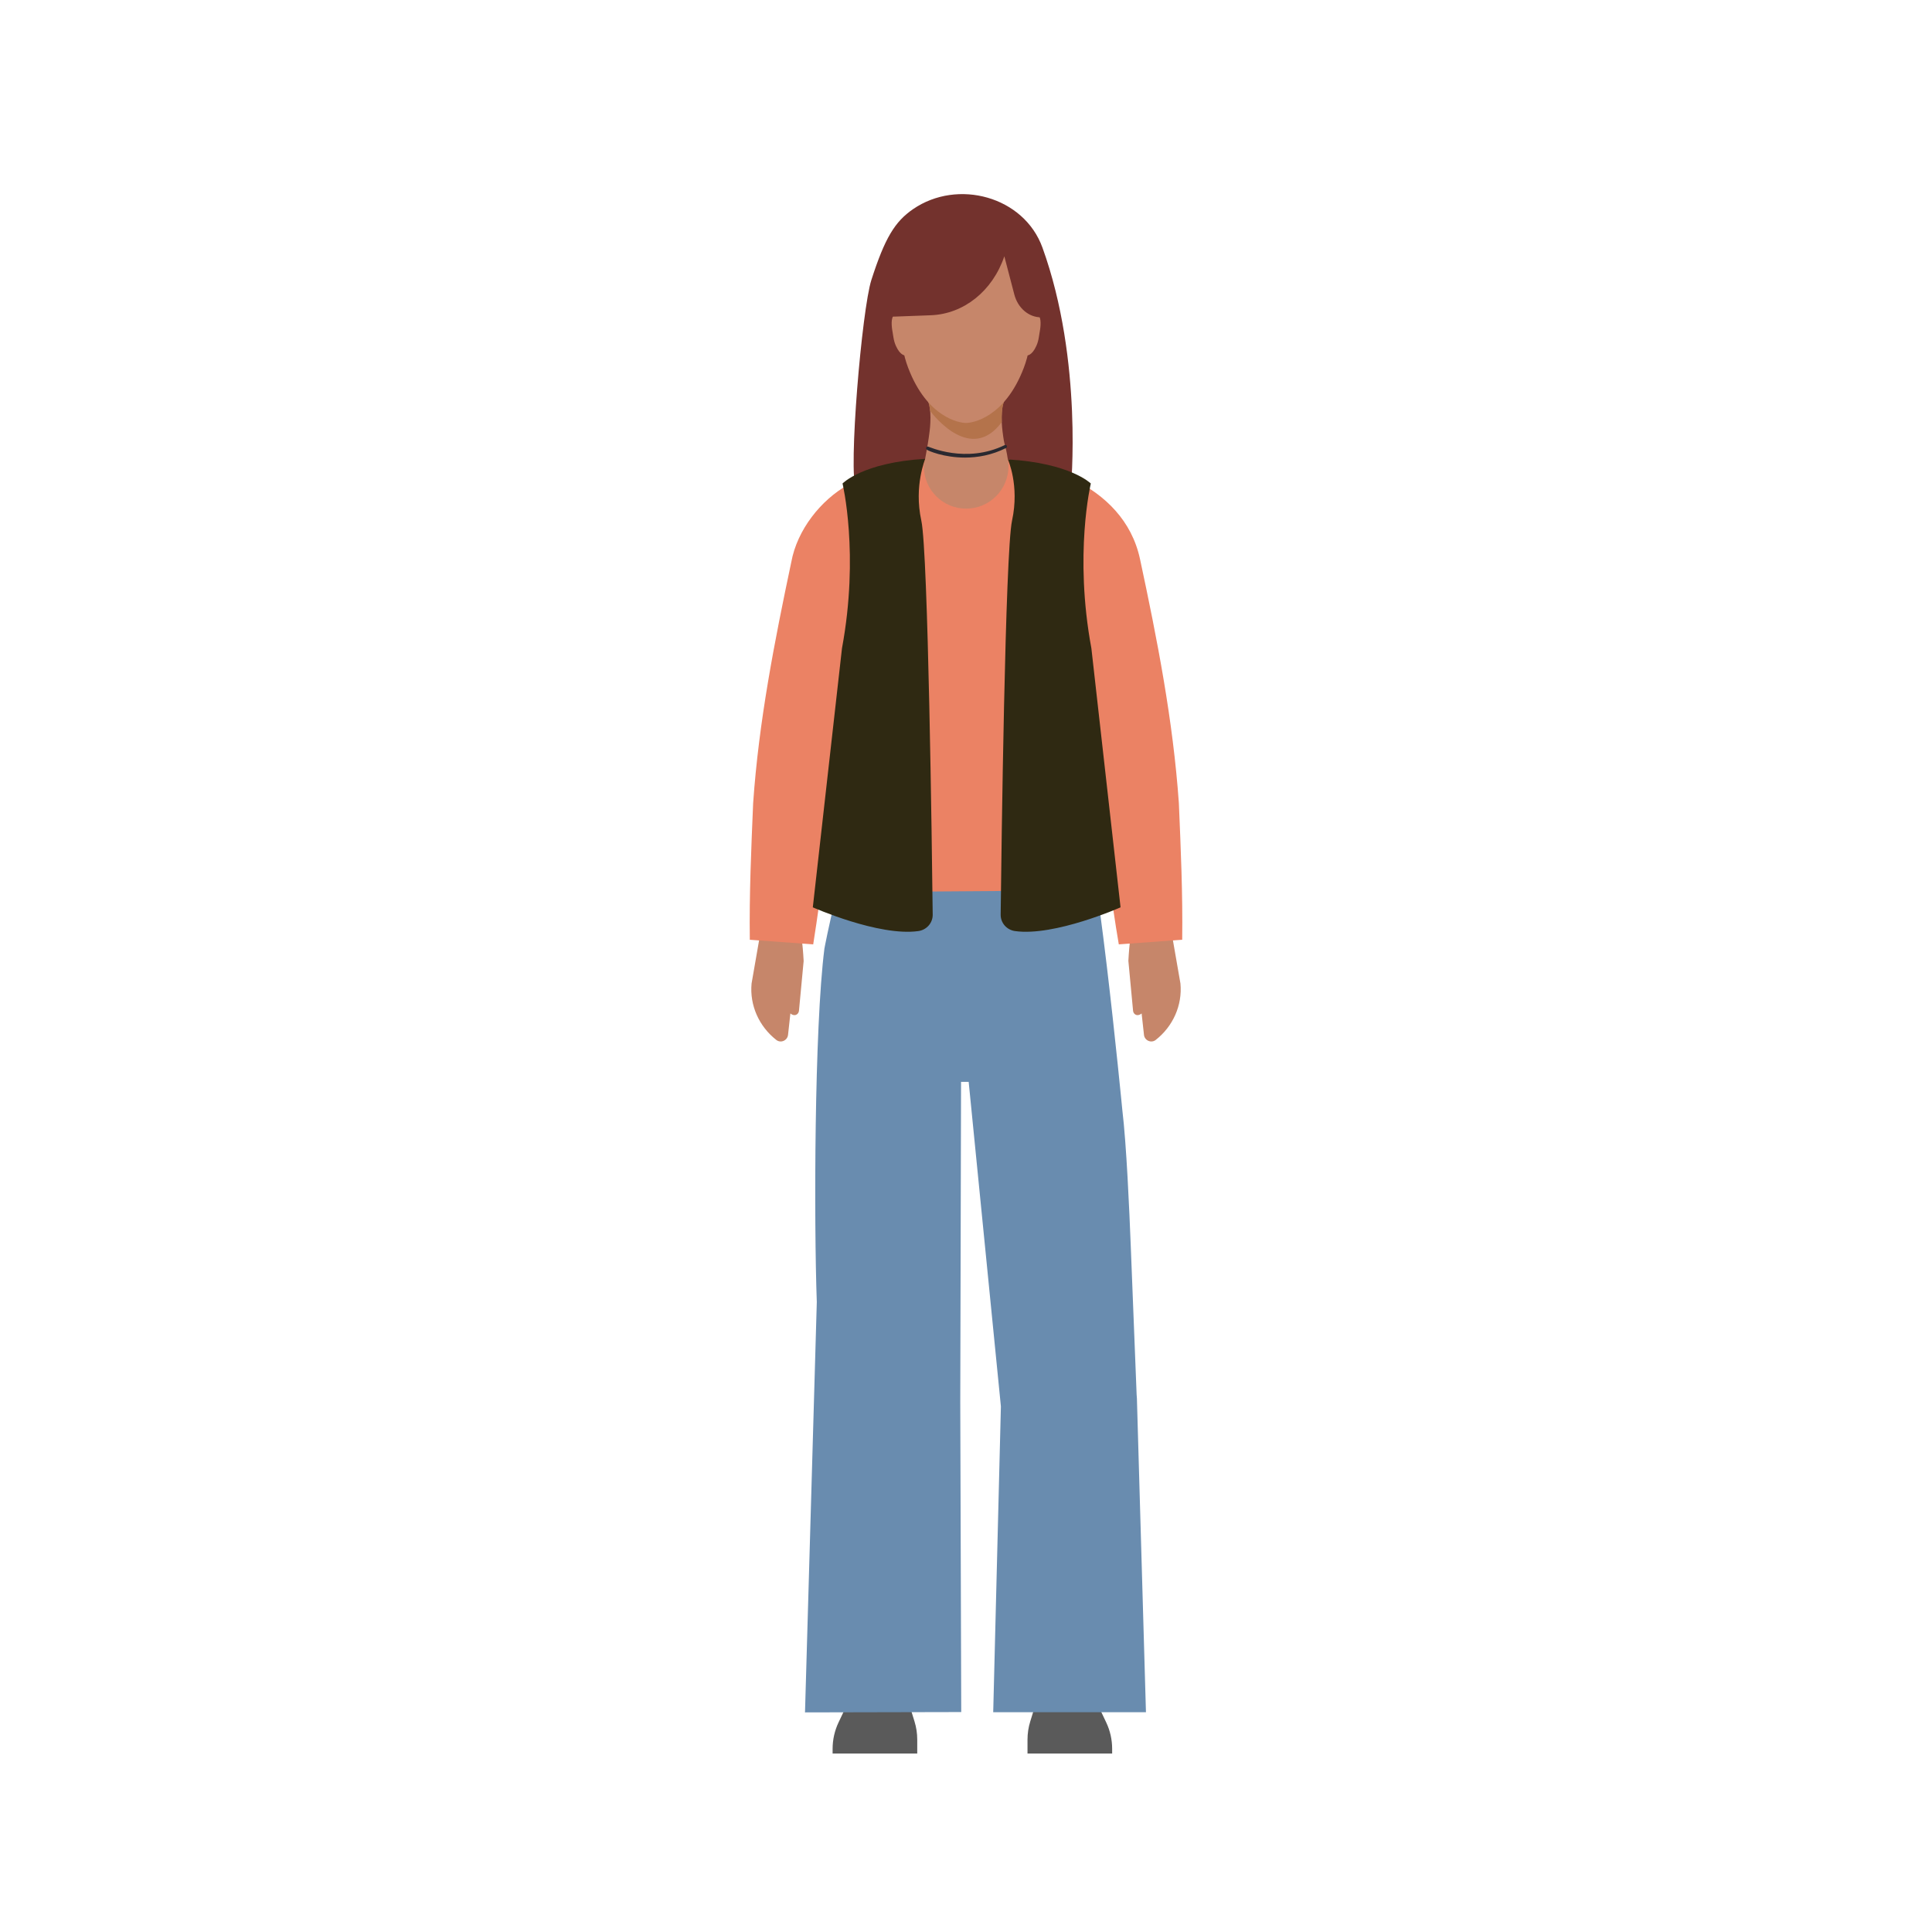 <?xml version="1.0" encoding="UTF-8"?>
<svg xmlns="http://www.w3.org/2000/svg" id="Ebene_1" viewBox="0 0 200 200">
  <defs>
    <style>.cls-1{fill:#c6866a;}.cls-2{fill:#698caf;}.cls-3{fill:#5a5a5a;}.cls-4{fill:#2a2930;}.cls-5{fill:#b4734b;}.cls-6{fill:#eb8264;}.cls-7{fill:#2f2912;}.cls-8{fill:#73322d;}</style>
  </defs>
  <path id="Haar_3" class="cls-8" d="M90.206,28.977c1.395-4.338,2.43-6.032,4.312-7.326,4.62-3.176,11.483-1.314,13.397,3.982,4.25,11.756,2.931,25.036,2.931,25.036h-22.232c-.824-1.862.61-18.639,1.592-21.692Z"></path>
  <path class="cls-3" d="M115.129,181.034v.491h-8.762v-1.443c0-.638.096-1.273.285-1.883l1.279-4.133h4.572s2.011,4.238,2.011,4.238c.405.853.615,1.786.615,2.73Z"></path>
  <path class="cls-3" d="M86.191,181.034v.491h8.762v-1.443c0-.638-.096-1.273-.285-1.883l-1.279-4.133h-4.572s-2.011,4.238-2.011,4.238c-.405.853-.615,1.786-.615,2.73Z"></path>
  <path class="cls-2" d="M117.665,144.399l-.61-15.431c-.145-3.671-.438-10.47-.878-14.118,0,0-2.852-29.628-4.325-30.523-3.968-2.411-19.276.629-23.153,3.063-1.491.935-3.355,10.801-3.355,10.801-1.047,8.255-1.087,28.28-.789,36.595l-1.221,42.481,16.173-.035-.101-32.02.082-33.215h.789l3.336,33.594-.796,31.658h15.812l-.924-32.057c0-.265-.013-.531-.039-.795Z"></path>
  <path class="cls-1" d="M82.707,104.637c-.026.271-.251.472-.505.448-.148-.014-.272-.083-.381-.172l-.244,2.218c-.065.584-.749.887-1.212.525-1.789-1.399-2.775-3.586-2.562-5.848l1.443-8.29,2.813.279c.368.84.936,1.897,1.134,5.687l-.485,5.153Z"></path>
  <path class="cls-6" d="M100.283,55.147c-3.612.396-8.899.85-10.146,4.356-.065.222-.742,3.653-.818,3.989-2.509,11.355-3.328,22.831-5.136,34.268-0-0-6.563-.477-6.563-.477-.062-4.721.147-9.421.345-14.133.586-8.474,2.206-16.718,3.95-24.969.604-3.327,3.064-6.432,5.89-8.004,3.672-2.171,8.089-2.82,12.037-2.959-0-0.0.441,7.93.441,7.93h0Z"></path>
  <path class="cls-1" d="M116.808,99.484c.198-3.79.767-4.847,1.134-5.687l2.813-.279,1.443,8.29c.213,2.262-.774,4.449-2.562,5.848-.463.362-1.147.059-1.212-.525l-.244-2.218c-.109.089-.234.158-.381.172-.253.024-.479-.177-.505-.448l-.485-5.153Z"></path>
  <path class="cls-6" d="M100.159,47.217c6.939.064,16.14,2.718,17.853,10.651,1.79,8.353,3.423,16.701,4.024,25.282.198,4.713.408,9.412.345,14.133l-6.563.477c-.799-4.627-1.32-9.276-1.865-13.911-.851-7.909-2.352-15.965-3.973-23.805-.69-3.961-6.593-4.504-10.262-4.897-0.0 0.0.441-7.93.441-7.93h0Z"></path>
  <polygon class="cls-6" points="113.016 92.169 114.539 62.119 104.394 51.592 100.318 52.327 100.317 52.174 100.032 52.251 99.748 52.174 99.749 52.327 95.657 51.592 85.513 62.119 85.8 92.362 113.016 92.169"></polygon>
  <path class="cls-1" d="M96.234,44.64c.124-1.009.217-2.922-.466-3.613-1.295-1.311,9.772-1.316,8.478-.005-.682.691-.59,2.609-.466,3.618.23,1.871.237.943.569,3.008,0,0,.045.413.045.626,0,2.419-1.961,4.38-4.38,4.38-2.419,0-4.38-1.961-4.38-4.38,0-.212.369-1.762.599-3.634Z"></path>
  <path class="cls-5" d="M103.701,43.696l.002-.041c-.028-.737.019-1.56.252-2.143-.172.089-4.922,2.51-7.929-.081.139.306.219.69.258,1.1.373.498,4.246,5.458,7.417,1.164Z"></path>
  <path class="cls-1" d="M106.719,29.149c0-3.572-2.995-6.439-6.719-6.439-3.724,0-6.719,2.866-6.719,6.439,0,.039-.005,3.815-.008,4.716-.005,1.438.231,2.871.74,4.209,1.973,5.183,5.319,5.71,5.986,5.71.668,0,4.014-.527,5.986-5.71.509-1.338.745-2.771.74-4.209-.003-.9-.008-4.677-.008-4.716Z"></path>
  <path class="cls-1" d="M107.581,32.746c-.283-.472-1.627-.241-1.789-.038-.091-.243-.113,1.107-.155,1.403-.015.103-.049.317-.08.506-.049.301-.062.607-.032.899.117,1.132.602,1.268.696,1.284.001 0.0.001 0.0.002 0.0.001 0.0.001 0.0.002 0.0.094.014.597.037,1.062-1.002.12-.268.203-.563.25-.864.03-.189.064-.403.082-.505.053-.294.224-1.241-.04-1.683Z"></path>
  <path class="cls-1" d="M92.446,32.746c.283-.472,1.627-.241,1.789-.038.091-.243.113,1.107.155,1.403.015.103.049.317.08.506.049.301.062.607.032.899-.117,1.132-.602,1.268-.696,1.284-.001 0-.001 0-.002 0-.001 0-.001 0-.002 0-.094.014-.597.037-1.062-1.002-.12-.268-.203-.563-.25-.864-.03-.189-.064-.403-.082-.505-.053-.294-.224-1.241.04-1.683Z"></path>
  <path class="cls-4" d="M99.895,47.369c-2.191 0-3.83-.703-3.966-.83-.051-.048-.077-.141-.05-.205.011-.027.068-.115.189-.106.067.004,3.921,1.805,7.937-.151.082-.04.181-.009.222.073s.009.181-.073.222c-1.481.752-2.967.997-4.26.997Z"></path>
  <path class="cls-7" d="M112.922,50.052s-1.754,7.31.058,17.064l3.019,26.811s-6.838,3.035-10.928,2.457c-.853-.12-1.493-.84-1.483-1.701.077-6.675.469-37.532,1.179-40.79.796-3.656-.433-6.335-.433-6.335,6.468.38,8.587,2.494,8.587,2.494Z"></path>
  <path class="cls-7" d="M87.219,50.052s1.754,7.31-.058,17.064l-3.019,26.811s6.838,3.035,10.928,2.457c.853-.12,1.493-.84,1.483-1.701-.077-6.675-.469-37.532-1.179-40.79-.796-3.656.441-6.397.393-6.394-6.468.38-8.548,2.553-8.548,2.553Z"></path>
  <path class="cls-8" d="M100.209,22.189c8.602-.557,7.564,10.662,7.564,10.662h0c-1.278,0-2.405-.962-2.772-2.367l-1.033-3.952v0c-1.228,3.616-4.214,5.968-7.593,6.102l-3.721.139h-1.372s.326-10.028,8.928-10.585Z"></path>
</svg>
